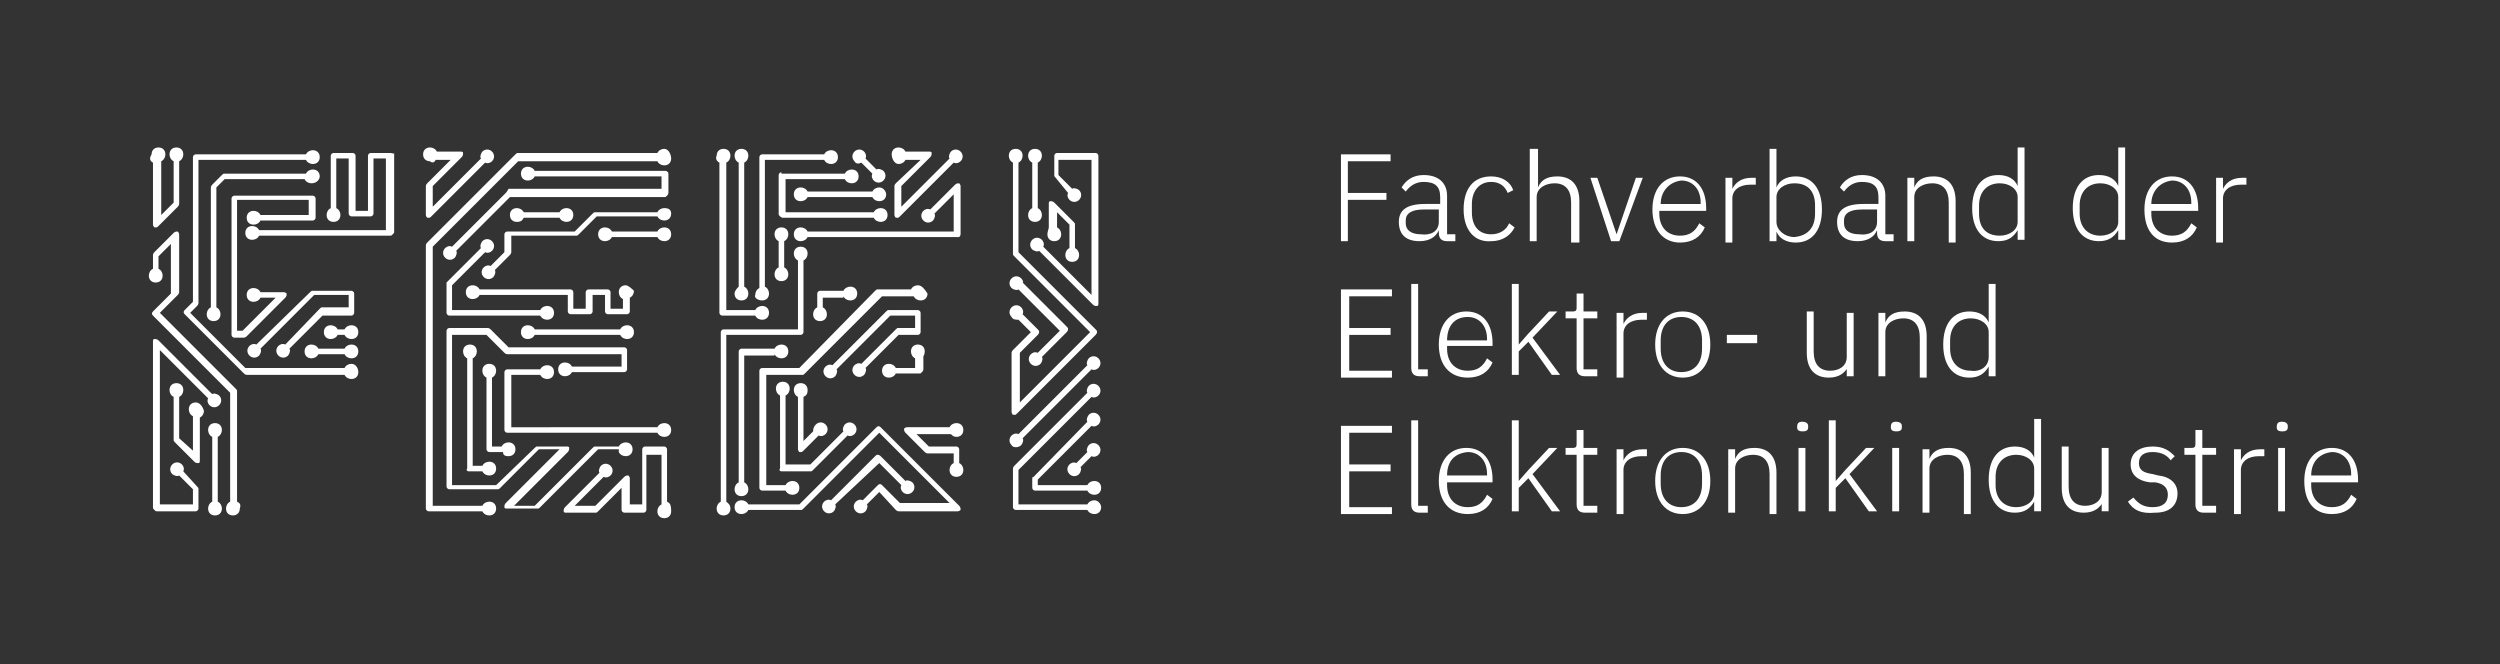 <?xml version="1.0" encoding="utf-8"?>
<!-- Generator: Adobe Illustrator 23.0.3, SVG Export Plug-In . SVG Version: 6.00 Build 0)  -->
<svg version="1.1" id="Ebene_1" xmlns="http://www.w3.org/2000/svg" xmlns:xlink="http://www.w3.org/1999/xlink" x="0px" y="0px"
	 width="181.4px" height="48.2px" viewBox="0 0 181.4 48.2" style="enable-background:new 0 0 181.4 48.2;" xml:space="preserve">
<rect x="0" y="0" width="181.4" height="48.2" fill="#333333" stroke="none"/>
<style type="text/css">
	.st0{fill:#FFFFFF;}
</style>
<g>
	<path class="st0" d="M97.3,17.5v-6.3h3.6v0.5h-3.1V14h2.8v0.5h-2.8v3H97.3z"/>
	<path class="st0" d="M105,17.5c-0.4,0-0.6-0.2-0.6-0.6v-0.2h0c-0.2,0.5-0.7,0.8-1.4,0.8c-1,0-1.5-0.5-1.5-1.4
		c0-0.8,0.5-1.3,1.9-1.3h1.1v-0.5c0-0.8-0.4-1.1-1.2-1.1c-0.6,0-1,0.3-1.3,0.7l-0.3-0.3c0.3-0.5,0.8-0.9,1.6-0.9
		c1.1,0,1.7,0.6,1.7,1.5V17h0.6v0.5H105z M104.4,16.1v-0.9h-1.1c-0.9,0-1.3,0.3-1.3,0.8v0.2c0,0.5,0.4,0.8,1.1,0.8
		C103.8,17.1,104.4,16.8,104.4,16.1z"/>
	<path class="st0" d="M106.2,15.2c0-1.5,0.7-2.4,2-2.4c0.8,0,1.4,0.4,1.6,1l-0.4,0.2c-0.2-0.5-0.6-0.8-1.2-0.8
		c-0.9,0-1.4,0.7-1.4,1.6v0.6c0,1,0.5,1.6,1.4,1.6c0.6,0,1.1-0.3,1.3-0.8l0.4,0.3c-0.3,0.6-0.9,1-1.7,1
		C107,17.6,106.2,16.7,106.2,15.2z"/>
	<path class="st0" d="M111.1,10.8h0.5v2.8h0c0.2-0.5,0.6-0.8,1.4-0.8c1,0,1.6,0.6,1.6,1.8v3H114v-2.9c0-0.9-0.4-1.4-1.2-1.4
		c-0.6,0-1.3,0.3-1.3,1v3.2h-0.5V10.8z"/>
	<path class="st0" d="M115.4,12.9h0.5l1.4,4.1h0l1.4-4.1h0.5l-1.7,4.6h-0.6L115.4,12.9z"/>
	<path class="st0" d="M119.9,15.2c0-1.5,0.8-2.4,2-2.4c1.2,0,1.9,0.9,1.9,2.3v0.2h-3.4v0.2c0,1,0.6,1.6,1.5,1.6
		c0.7,0,1.1-0.3,1.4-0.9l0.4,0.3c-0.3,0.7-0.9,1.1-1.8,1.1C120.7,17.6,119.9,16.7,119.9,15.2z M120.5,14.8L120.5,14.8l2.9,0v-0.1
		c0-1-0.6-1.6-1.4-1.6C121.1,13.2,120.5,13.9,120.5,14.8z"/>
	<path class="st0" d="M125.2,17.5v-4.6h0.5v0.8h0c0.2-0.4,0.6-0.8,1.4-0.8h0.3v0.5H127c-0.8,0-1.3,0.4-1.3,1v3.2H125.2z"/>
	<path class="st0" d="M128.4,10.8h0.5v2.8h0c0.2-0.5,0.7-0.8,1.4-0.8c1.2,0,1.9,0.9,1.9,2.4s-0.7,2.4-1.9,2.4
		c-0.7,0-1.2-0.3-1.4-0.8h0v0.7h-0.5V10.8z M131.7,15.5v-0.6c0-1-0.5-1.6-1.5-1.6c-0.7,0-1.3,0.4-1.3,1v1.8c0,0.6,0.6,1.1,1.3,1.1
		C131.2,17.1,131.7,16.5,131.7,15.5z"/>
	<path class="st0" d="M136.8,17.5c-0.4,0-0.6-0.2-0.6-0.6v-0.2h0c-0.2,0.5-0.7,0.8-1.4,0.8c-1,0-1.5-0.5-1.5-1.4
		c0-0.8,0.5-1.3,1.9-1.3h1.1v-0.5c0-0.8-0.4-1.1-1.2-1.1c-0.6,0-1,0.3-1.3,0.7l-0.3-0.3c0.3-0.5,0.8-0.9,1.6-0.9
		c1.1,0,1.7,0.6,1.7,1.5V17h0.6v0.5H136.8z M136.2,16.1v-0.9h-1.1c-0.9,0-1.3,0.3-1.3,0.8v0.2c0,0.5,0.4,0.8,1.1,0.8
		C135.6,17.1,136.2,16.8,136.2,16.1z"/>
	<path class="st0" d="M138.4,17.5v-4.6h0.5v0.7h0c0.2-0.5,0.6-0.8,1.4-0.8c1,0,1.6,0.6,1.6,1.8v3h-0.5v-2.9c0-0.9-0.4-1.4-1.2-1.4
		c-0.6,0-1.3,0.3-1.3,1v3.2H138.4z"/>
	<path class="st0" d="M146.4,16.7L146.4,16.7c-0.3,0.5-0.7,0.8-1.4,0.8c-1.2,0-1.9-0.9-1.9-2.4s0.7-2.4,1.9-2.4
		c0.7,0,1.2,0.3,1.4,0.8h0v-2.8h0.5v6.7h-0.5V16.7z M146.4,16.1v-1.8c0-0.6-0.6-1-1.3-1c-0.9,0-1.5,0.6-1.5,1.6v0.6
		c0,1,0.5,1.6,1.5,1.6C145.8,17.1,146.4,16.7,146.4,16.1z"/>
	<path class="st0" d="M153.7,16.7L153.7,16.7c-0.3,0.5-0.7,0.8-1.4,0.8c-1.2,0-1.9-0.9-1.9-2.4s0.7-2.4,1.9-2.4
		c0.7,0,1.2,0.3,1.4,0.8h0v-2.8h0.5v6.7h-0.5V16.7z M153.7,16.1v-1.8c0-0.6-0.6-1-1.3-1c-0.9,0-1.5,0.6-1.5,1.6v0.6
		c0,1,0.6,1.6,1.5,1.6C153.1,17.1,153.7,16.7,153.7,16.1z"/>
	<path class="st0" d="M155.6,15.2c0-1.5,0.8-2.4,2-2.4c1.2,0,1.9,0.9,1.9,2.3v0.2h-3.4v0.2c0,1,0.6,1.6,1.5,1.6
		c0.7,0,1.1-0.3,1.4-0.9l0.4,0.3c-0.3,0.7-0.9,1.1-1.8,1.1C156.3,17.6,155.6,16.7,155.6,15.2z M156.1,14.8L156.1,14.8l2.9,0v-0.1
		c0-1-0.6-1.6-1.4-1.6C156.7,13.2,156.1,13.9,156.1,14.8z"/>
	<path class="st0" d="M160.8,17.5v-4.6h0.5v0.8h0c0.2-0.4,0.6-0.8,1.4-0.8h0.3v0.5h-0.4c-0.8,0-1.3,0.4-1.3,1v3.2H160.8z"/>
	<path class="st0" d="M97.3,27.3V21h3.7v0.5h-3.1v2.3h3v0.5h-3v2.6h3.1v0.5H97.3z"/>
	<path class="st0" d="M103,27.3c-0.4,0-0.6-0.2-0.6-0.6v-6.1h0.5v6.2h0.7v0.5H103z"/>
	<path class="st0" d="M104.4,25c0-1.5,0.8-2.4,2-2.4c1.2,0,1.9,0.9,1.9,2.3v0.2H105v0.2c0,1,0.6,1.6,1.5,1.6c0.7,0,1.1-0.3,1.4-0.9
		l0.4,0.3c-0.3,0.7-0.9,1.1-1.8,1.1C105.2,27.4,104.4,26.5,104.4,25z M105,24.7L105,24.7l2.9,0v-0.1c0-1-0.6-1.6-1.4-1.6
		C105.5,23,105,23.7,105,24.7z"/>
	<path class="st0" d="M109.7,20.6h0.5v4.4h0l0.7-0.8l1.5-1.6h0.6l-1.8,1.9l2,2.7h-0.6l-1.7-2.4l-0.7,0.7v1.7h-0.5V20.6z"/>
	<path class="st0" d="M115,27.3c-0.4,0-0.6-0.2-0.6-0.6v-3.6h-0.8v-0.5h0.5c0.3,0,0.3-0.1,0.3-0.4v-0.9h0.5v1.3h1v0.5h-1v3.7h1v0.5
		H115z"/>
	<path class="st0" d="M117.3,27.3v-4.6h0.5v0.8h0c0.2-0.4,0.6-0.8,1.4-0.8h0.3v0.5h-0.4c-0.8,0-1.3,0.4-1.3,1v3.2H117.3z"/>
	<path class="st0" d="M120.1,25c0-1.5,0.8-2.4,2-2.4s2,0.9,2,2.4s-0.8,2.4-2,2.4S120.1,26.5,120.1,25z M123.5,25.3v-0.6
		c0-1.1-0.6-1.7-1.5-1.7s-1.5,0.6-1.5,1.7v0.6c0,1.1,0.6,1.7,1.5,1.7S123.5,26.4,123.5,25.3z"/>
	<path class="st0" d="M125.3,24.9v-0.6h2.2v0.6H125.3z"/>
	<path class="st0" d="M134.1,26.6L134.1,26.6c-0.2,0.4-0.6,0.8-1.4,0.8c-1,0-1.6-0.6-1.6-1.8v-3h0.5v2.9c0,0.9,0.4,1.4,1.2,1.4
		c0.6,0,1.2-0.3,1.2-1v-3.2h0.5v4.6h-0.5V26.6z"/>
	<path class="st0" d="M136.3,27.3v-4.6h0.5v0.7h0c0.2-0.5,0.6-0.8,1.4-0.8c1,0,1.6,0.6,1.6,1.8v3h-0.5v-2.9c0-0.9-0.4-1.4-1.2-1.4
		c-0.6,0-1.3,0.3-1.3,1v3.2H136.3z"/>
	<path class="st0" d="M144.3,26.6L144.3,26.6c-0.3,0.5-0.7,0.8-1.4,0.8c-1.2,0-1.9-0.9-1.9-2.4s0.7-2.4,1.9-2.4
		c0.7,0,1.2,0.3,1.4,0.8h0v-2.8h0.5v6.7h-0.5V26.6z M144.3,25.9v-1.8c0-0.6-0.6-1-1.3-1c-0.9,0-1.5,0.6-1.5,1.6v0.6
		c0,1,0.6,1.6,1.5,1.6C143.7,27,144.3,26.6,144.3,25.9z"/>
	<path class="st0" d="M97.3,37.2v-6.3h3.7v0.5h-3.1v2.3h3v0.5h-3v2.6h3.1v0.5H97.3z"/>
	<path class="st0" d="M103,37.2c-0.4,0-0.6-0.2-0.6-0.6v-6.1h0.5v6.2h0.7v0.5H103z"/>
	<path class="st0" d="M104.4,34.9c0-1.5,0.8-2.4,2-2.4c1.2,0,1.9,0.9,1.9,2.3V35H105v0.2c0,1,0.6,1.6,1.5,1.6c0.7,0,1.1-0.3,1.4-0.9
		l0.4,0.3c-0.3,0.7-0.9,1.1-1.8,1.1C105.2,37.3,104.4,36.4,104.4,34.9z M105,34.5L105,34.5l2.9,0v-0.1c0-1-0.6-1.6-1.4-1.6
		C105.5,32.9,105,33.5,105,34.5z"/>
	<path class="st0" d="M109.7,30.5h0.5v4.4h0l0.7-0.8l1.5-1.6h0.6l-1.8,1.9l2,2.7h-0.6l-1.7-2.4l-0.7,0.7v1.7h-0.5V30.5z"/>
	<path class="st0" d="M115,37.2c-0.4,0-0.6-0.2-0.6-0.6V33h-0.8v-0.5h0.5c0.3,0,0.3-0.1,0.3-0.4v-0.9h0.5v1.3h1V33h-1v3.7h1v0.5H115
		z"/>
	<path class="st0" d="M117.3,37.2v-4.6h0.5v0.8h0c0.2-0.4,0.6-0.8,1.4-0.8h0.3v0.5h-0.4c-0.8,0-1.3,0.4-1.3,1v3.2H117.3z"/>
	<path class="st0" d="M120.1,34.9c0-1.5,0.8-2.4,2-2.4s2,0.9,2,2.4s-0.8,2.4-2,2.4S120.1,36.4,120.1,34.9z M123.5,35.1v-0.6
		c0-1.1-0.6-1.7-1.5-1.7s-1.5,0.6-1.5,1.7v0.6c0,1.1,0.6,1.7,1.5,1.7S123.5,36.2,123.5,35.1z"/>
	<path class="st0" d="M125.4,37.2v-4.6h0.5v0.7h0c0.2-0.5,0.6-0.8,1.4-0.8c1,0,1.6,0.6,1.6,1.8v3h-0.5v-2.9c0-0.9-0.4-1.4-1.2-1.4
		c-0.6,0-1.3,0.3-1.3,1v3.2H125.4z"/>
	<path class="st0" d="M130.4,31L130.4,31c0-0.3,0.1-0.4,0.4-0.4c0.2,0,0.4,0.1,0.4,0.3V31c0,0.2-0.1,0.3-0.4,0.3
		C130.5,31.3,130.4,31.2,130.4,31z M130.5,32.5h0.5v4.6h-0.5V32.5z"/>
	<path class="st0" d="M132.7,30.5h0.5v4.4h0l0.7-0.8l1.5-1.6h0.6l-1.8,1.9l2,2.7h-0.6l-1.7-2.4l-0.7,0.7v1.7h-0.5V30.5z"/>
	<path class="st0" d="M137.2,31L137.2,31c0-0.3,0.1-0.4,0.4-0.4c0.2,0,0.4,0.1,0.4,0.3V31c0,0.2-0.1,0.3-0.4,0.3
		C137.3,31.3,137.2,31.2,137.2,31z M137.3,32.5h0.5v4.6h-0.5V32.5z"/>
	<path class="st0" d="M139.5,37.2v-4.6h0.5v0.7h0c0.2-0.5,0.6-0.8,1.4-0.8c1,0,1.6,0.6,1.6,1.8v3h-0.5v-2.9c0-0.9-0.4-1.4-1.2-1.4
		c-0.6,0-1.3,0.3-1.3,1v3.2H139.5z"/>
	<path class="st0" d="M147.6,36.4L147.6,36.4c-0.3,0.5-0.7,0.8-1.4,0.8c-1.2,0-1.9-0.9-1.9-2.4s0.7-2.4,1.9-2.4
		c0.7,0,1.2,0.3,1.4,0.8h0v-2.8h0.5v6.7h-0.5V36.4z M147.6,35.8v-1.8c0-0.6-0.6-1-1.3-1c-0.9,0-1.5,0.6-1.5,1.6v0.6
		c0,1,0.6,1.6,1.5,1.6C147,36.8,147.6,36.4,147.6,35.8z"/>
	<path class="st0" d="M152.6,36.4L152.6,36.4c-0.2,0.4-0.6,0.8-1.4,0.8c-1,0-1.6-0.6-1.6-1.8v-3h0.5v2.9c0,0.9,0.4,1.4,1.2,1.4
		c0.6,0,1.2-0.3,1.2-1v-3.2h0.5v4.6h-0.5V36.4z"/>
	<path class="st0" d="M154.4,36.4l0.4-0.3c0.4,0.5,0.8,0.7,1.4,0.7c0.7,0,1.1-0.3,1.1-0.9c0-0.5-0.3-0.8-0.9-0.9L156,35
		c-0.8-0.1-1.4-0.5-1.4-1.3c0-0.9,0.7-1.3,1.6-1.3c0.8,0,1.2,0.3,1.6,0.7l-0.3,0.3c-0.2-0.3-0.6-0.6-1.3-0.6c-0.7,0-1,0.3-1,0.8
		c0,0.5,0.3,0.7,1,0.8l0.4,0.1c0.9,0.1,1.4,0.6,1.4,1.3c0,0.9-0.6,1.4-1.6,1.4C155.3,37.3,154.8,37,154.4,36.4z"/>
	<path class="st0" d="M159.9,37.2c-0.4,0-0.6-0.2-0.6-0.6V33h-0.8v-0.5h0.5c0.3,0,0.3-0.1,0.3-0.4v-0.9h0.5v1.3h1V33h-1v3.7h1v0.5
		H159.9z"/>
	<path class="st0" d="M162.1,37.2v-4.6h0.5v0.8h0c0.2-0.4,0.6-0.8,1.4-0.8h0.3v0.5h-0.4c-0.8,0-1.3,0.4-1.3,1v3.2H162.1z"/>
	<path class="st0" d="M165.2,31L165.2,31c0-0.3,0.1-0.4,0.4-0.4c0.2,0,0.4,0.1,0.4,0.3V31c0,0.2-0.1,0.3-0.4,0.3
		C165.3,31.3,165.2,31.2,165.2,31z M165.3,32.5h0.5v4.6h-0.5V32.5z"/>
	<path class="st0" d="M167.2,34.9c0-1.5,0.8-2.4,2-2.4c1.2,0,1.9,0.9,1.9,2.3V35h-3.4v0.2c0,1,0.6,1.6,1.5,1.6
		c0.7,0,1.1-0.3,1.4-0.9l0.4,0.3c-0.3,0.7-0.9,1.1-1.8,1.1C167.9,37.3,167.2,36.4,167.2,34.9z M167.7,34.5L167.7,34.5l2.9,0v-0.1
		c0-1-0.6-1.6-1.4-1.6C168.3,32.9,167.7,33.5,167.7,34.5z"/>
</g>
<path class="st0" d="M22.4,15.4v-0.9h-5.2v9.5h0.4l2.4-2.4h-1.1c-0.1,0.2-0.3,0.3-0.5,0.3c-0.3,0-0.5-0.2-0.5-0.5
	c0-0.3,0.2-0.5,0.5-0.5c0.2,0,0.4,0.1,0.5,0.3h1.7c0.1,0,0.2,0.1,0.2,0.1c0,0.1,0,0.2-0.1,0.3l-2.8,2.8c0,0-0.1,0.1-0.2,0.1H17
	c-0.1,0-0.2-0.1-0.2-0.2v-9.9c0-0.1,0.1-0.2,0.2-0.2h5.7c0.1,0,0.2,0.1,0.2,0.2v1.4c0,0.1-0.1,0.2-0.2,0.2h-3.8
	c-0.1,0.2-0.3,0.3-0.5,0.3c-0.3,0-0.5-0.2-0.5-0.5s0.2-0.5,0.5-0.5c0.2,0,0.4,0.1,0.5,0.3H22.4z M23.2,12.8c0-0.3-0.2-0.5-0.5-0.5
	c-0.2,0-0.4,0.1-0.5,0.3h-5.9c-0.1,0-0.1,0-0.2,0.1l-0.7,0.7c0,0-0.1,0.1-0.1,0.2v8.7c-0.2,0.1-0.3,0.3-0.3,0.5
	c0,0.3,0.2,0.5,0.5,0.5c0.3,0,0.5-0.2,0.5-0.5c0-0.2-0.1-0.4-0.3-0.5v-8.7l0.6-0.6h5.8c0.1,0.2,0.3,0.3,0.5,0.3
	C23,13.3,23.2,13,23.2,12.8z M25.5,26.4c-0.2,0-0.4,0.1-0.5,0.3h-7.2l-4-4l0.5-0.5c0,0,0.1-0.1,0.1-0.2V11.6h7.8
	c0.1,0.2,0.3,0.3,0.5,0.3c0.3,0,0.5-0.2,0.5-0.5s-0.2-0.5-0.5-0.5c-0.2,0-0.4,0.1-0.5,0.3h-8c-0.1,0-0.2,0.1-0.2,0.2v10.5l-0.6,0.6
	c-0.1,0.1-0.1,0.2,0,0.3l4.3,4.3c0,0,0.1,0.1,0.2,0.1H25c0.1,0.2,0.3,0.3,0.5,0.3c0.3,0,0.5-0.2,0.5-0.5S25.8,26.4,25.5,26.4z
	 M28.3,11.1h-1.4c-0.1,0-0.2,0.1-0.2,0.2v4h-0.9v-4c0-0.1-0.1-0.2-0.2-0.2h-1.4c-0.1,0-0.2,0.1-0.2,0.2v3.8
	c-0.2,0.1-0.3,0.3-0.3,0.5c0,0.3,0.2,0.5,0.5,0.5s0.5-0.2,0.5-0.5c0-0.2-0.1-0.4-0.3-0.5v-3.6h0.9v4c0,0.1,0.1,0.2,0.2,0.2h1.4
	c0.1,0,0.2-0.1,0.2-0.2v-4h0.9l0,5.2h-9.2c-0.1-0.2-0.3-0.3-0.5-0.3c-0.3,0-0.5,0.2-0.5,0.5c0,0.3,0.2,0.5,0.5,0.5
	c0.2,0,0.4-0.1,0.5-0.3h9.5c0.1,0,0.1,0,0.2-0.1s0.1-0.1,0.1-0.2l0-5.7C28.6,11.2,28.5,11.1,28.3,11.1z M25.5,25
	c-0.2,0-0.4,0.1-0.5,0.3h-1.9c-0.1-0.2-0.3-0.3-0.5-0.3c-0.3,0-0.5,0.2-0.5,0.5c0,0.3,0.2,0.5,0.5,0.5c0.2,0,0.4-0.1,0.5-0.3H25
	c0.1,0.2,0.3,0.3,0.5,0.3c0.3,0,0.5-0.2,0.5-0.5C26,25.2,25.8,25,25.5,25z M11.1,11.8v4.5c0,0.1,0.1,0.2,0.1,0.2c0,0,0.1,0,0.1,0
	c0.1,0,0.1,0,0.2-0.1l1.4-1.4c0,0,0.1-0.1,0.1-0.2v-3.1c0.2-0.1,0.3-0.3,0.3-0.5c0-0.3-0.2-0.5-0.5-0.5c-0.3,0-0.5,0.2-0.5,0.5
	c0,0.2,0.1,0.4,0.3,0.5v3l-0.9,0.9v-3.9c0.2-0.1,0.3-0.3,0.3-0.5c0-0.3-0.2-0.5-0.5-0.5c-0.3,0-0.5,0.2-0.5,0.5
	C10.8,11.5,10.9,11.7,11.1,11.8z M25.5,23.6c-0.2,0-0.4,0.1-0.5,0.3h-0.5c-0.1-0.2-0.3-0.3-0.5-0.3c-0.3,0-0.5,0.2-0.5,0.5
	s0.2,0.5,0.5,0.5c0.2,0,0.4-0.1,0.5-0.3H25c0.1,0.2,0.3,0.3,0.5,0.3c0.3,0,0.5-0.2,0.5-0.5S25.8,23.6,25.5,23.6z M56.7,34.2h2.1
	c0.1,0,0.1,0,0.2-0.1l2.5-2.5c0.2,0.1,0.4,0,0.5-0.1c0.2-0.2,0.2-0.5,0-0.7c-0.2-0.2-0.5-0.2-0.7,0c-0.1,0.1-0.2,0.4-0.1,0.5
	l-2.4,2.4h-1.8v-5c0.2-0.1,0.3-0.3,0.3-0.5c0-0.3-0.2-0.5-0.5-0.5s-0.5,0.2-0.5,0.5c0,0.2,0.1,0.4,0.3,0.5V34
	C56.5,34.1,56.6,34.2,56.7,34.2z M66.6,20.7c-0.2,0-0.4,0.1-0.5,0.3h-2.4c-0.1,0-0.1,0-0.2,0.1L58,26.7h-2.7c-0.1,0-0.2,0.1-0.2,0.2
	v8.5c0,0.1,0.1,0.2,0.2,0.2h1.7c0.1,0.2,0.3,0.3,0.5,0.3c0.3,0,0.5-0.2,0.5-0.5s-0.2-0.5-0.5-0.5c-0.2,0-0.4,0.1-0.5,0.3h-1.4v-8
	h2.6c0.1,0,0.1,0,0.2-0.1l5.6-5.6h2.3c0.1,0.2,0.3,0.3,0.5,0.3c0.3,0,0.5-0.2,0.5-0.5C67.1,21,66.9,20.7,66.6,20.7z M69.4,31.7
	c0.3,0,0.5-0.2,0.5-0.5s-0.2-0.5-0.5-0.5c-0.2,0-0.4,0.1-0.5,0.3h-3.1c-0.1,0-0.2,0.1-0.2,0.1c0,0.1,0,0.2,0.1,0.3l1.4,1.4
	c0,0,0.1,0.1,0.2,0.1h1.9l0,0.7c-0.2,0.1-0.3,0.3-0.3,0.5c0,0.3,0.2,0.5,0.5,0.5c0.3,0,0.5-0.2,0.5-0.5c0-0.2-0.1-0.4-0.3-0.5l0-1
	c0-0.1-0.1-0.2-0.2-0.2h-2l-0.9-0.9H69C69.1,31.6,69.2,31.7,69.4,31.7z M52.7,36.4V24.3h5.4c0.1,0,0.2-0.1,0.2-0.2v-5.2
	c0.2-0.1,0.3-0.3,0.3-0.5c0-0.3-0.2-0.5-0.5-0.5s-0.5,0.2-0.5,0.5c0,0.2,0.1,0.4,0.3,0.5v5h-5.4c-0.1,0-0.2,0.1-0.2,0.2v12.3
	c-0.2,0.1-0.3,0.3-0.3,0.5c0,0.3,0.2,0.5,0.5,0.5s0.5-0.2,0.5-0.5C53,36.6,52.8,36.5,52.7,36.4z M52.2,11.8v10.9
	c0,0.1,0.1,0.2,0.2,0.2h2.4c0.1,0.2,0.3,0.3,0.5,0.3c0.3,0,0.5-0.2,0.5-0.5c0-0.3-0.2-0.5-0.5-0.5c-0.2,0-0.4,0.1-0.5,0.3h-2.1V11.8
	c0.2-0.1,0.3-0.3,0.3-0.5c0-0.3-0.2-0.5-0.5-0.5s-0.5,0.2-0.5,0.5C51.9,11.5,52,11.7,52.2,11.8z M53.3,21.3c0,0.3,0.2,0.5,0.5,0.5
	c0.3,0,0.5-0.2,0.5-0.5c0-0.2-0.1-0.4-0.3-0.5v-9c0.2-0.1,0.3-0.3,0.3-0.5c0-0.3-0.2-0.5-0.5-0.5c-0.3,0-0.5,0.2-0.5,0.5
	c0,0.2,0.1,0.4,0.3,0.5v9C53.5,20.9,53.3,21.1,53.3,21.3z M57.2,17c0-0.3-0.2-0.5-0.5-0.5s-0.5,0.2-0.5,0.5c0,0.2,0.1,0.4,0.3,0.5
	v1.9c-0.2,0.1-0.3,0.3-0.3,0.5c0,0.3,0.2,0.5,0.5,0.5s0.5-0.2,0.5-0.5c0-0.2-0.1-0.4-0.3-0.5v-1.9C57.1,17.4,57.2,17.2,57.2,17z
	 M56.2,25.7c0.1,0.2,0.3,0.3,0.5,0.3c0.3,0,0.5-0.2,0.5-0.5c0-0.3-0.2-0.5-0.5-0.5c-0.2,0-0.4,0.1-0.5,0.3h-2.4
	c-0.1,0-0.2,0.1-0.2,0.2V35c-0.2,0.1-0.3,0.3-0.3,0.5c0,0.3,0.2,0.5,0.5,0.5c0.3,0,0.5-0.2,0.5-0.5c0-0.2-0.1-0.4-0.3-0.5v-9.2H56.2
	z M58.6,28.3c0-0.3-0.2-0.5-0.5-0.5c-0.3,0-0.5,0.2-0.5,0.5c0,0.2,0.1,0.4,0.3,0.5v3.8c0,0.1,0.1,0.2,0.1,0.2c0,0,0.1,0,0.1,0
	c0.1,0,0.1,0,0.2-0.1l1.1-1.1c0.2,0.1,0.4,0,0.5-0.1c0.2-0.2,0.2-0.5,0-0.7c-0.2-0.2-0.5-0.2-0.7,0C59,31,59,31.2,59,31.3L58.3,32
	v-3.2C58.5,28.7,58.6,28.6,58.6,28.3z M67.1,25.5c0-0.3-0.2-0.5-0.5-0.5c-0.3,0-0.5,0.2-0.5,0.5c0,0.2,0.1,0.4,0.3,0.5l0,0.7H65
	c-0.1-0.2-0.3-0.3-0.5-0.3c-0.3,0-0.5,0.2-0.5,0.5s0.2,0.5,0.5,0.5c0.2,0,0.4-0.1,0.5-0.3h1.7c0.1,0,0.1,0,0.2-0.1
	c0,0,0.1-0.1,0.1-0.2l0-1C67,25.9,67.1,25.7,67.1,25.5z M61.2,21.5c0.1,0.2,0.3,0.3,0.5,0.3c0.3,0,0.5-0.2,0.5-0.5
	c0-0.3-0.2-0.5-0.5-0.5c-0.2,0-0.4,0.1-0.5,0.3h-1.7c-0.1,0-0.2,0.1-0.2,0.2l0,1c-0.2,0.1-0.3,0.3-0.3,0.5c0,0.3,0.2,0.5,0.5,0.5
	c0.3,0,0.5-0.2,0.5-0.5c0-0.2-0.1-0.4-0.3-0.5l0-0.7H61.2z M66.6,24.3c0.1,0,0.2-0.1,0.2-0.2v-1.4c0-0.1-0.1-0.2-0.2-0.2h-2.1
	c-0.1,0-0.1,0-0.2,0.1l-3.9,3.9c-0.2-0.1-0.4,0-0.5,0.1c-0.2,0.2-0.2,0.5,0,0.7c0.2,0.2,0.5,0.2,0.7,0c0.1-0.1,0.2-0.4,0.1-0.5
	l3.9-3.9h1.8v0.9h-1.2c-0.1,0-0.1,0-0.2,0.1l-2.5,2.5c-0.2-0.1-0.4,0-0.5,0.1c-0.2,0.2-0.2,0.5,0,0.7c0.2,0.2,0.5,0.2,0.7,0
	c0.1-0.1,0.2-0.4,0.1-0.5l2.4-2.4H66.6z M69.6,17.2c0,0,0.1-0.1,0.1-0.2l0-3.5c0-0.1-0.1-0.2-0.1-0.2c-0.1,0-0.2,0-0.3,0.1l-1.8,1.8
	c-0.2-0.1-0.4,0-0.5,0.1c-0.2,0.2-0.2,0.5,0,0.7c0.2,0.2,0.5,0.2,0.7,0c0.1-0.1,0.2-0.4,0.1-0.5l1.4-1.4l0,2.7H58.6
	c-0.1-0.2-0.3-0.3-0.5-0.3c-0.3,0-0.5,0.2-0.5,0.5c0,0.3,0.2,0.5,0.5,0.5c0.2,0,0.4-0.1,0.5-0.3h10.9C69.5,17.2,69.6,17.2,69.6,17.2
	z M55.3,21.8c0.3,0,0.5-0.2,0.5-0.5c0-0.2-0.1-0.4-0.3-0.5l0-9.2h4.3c0.1,0.2,0.3,0.3,0.5,0.3c0.3,0,0.5-0.2,0.5-0.5
	s-0.2-0.5-0.5-0.5c-0.2,0-0.4,0.1-0.5,0.3h-4.5c-0.1,0-0.2,0.1-0.2,0.2l0,9.5c-0.2,0.1-0.3,0.3-0.3,0.5C54.7,21.6,55,21.8,55.3,21.8
	z M56.7,12.5c-0.1,0-0.2,0.1-0.2,0.2l0,2.8c0,0.1,0,0.1,0.1,0.2c0,0,0.1,0.1,0.2,0.1h6.6c0.1,0.2,0.3,0.3,0.5,0.3
	c0.3,0,0.5-0.2,0.5-0.5s-0.2-0.5-0.5-0.5c-0.2,0-0.4,0.1-0.5,0.3h-6.4l0-2.4h4.3c0.1,0.2,0.3,0.3,0.5,0.3c0.3,0,0.5-0.2,0.5-0.5
	c0-0.3-0.2-0.5-0.5-0.5c-0.2,0-0.4,0.1-0.5,0.3H56.7z M63.8,13.6c-0.2,0-0.4,0.1-0.5,0.3h-4.7c-0.1-0.2-0.3-0.3-0.5-0.3
	c-0.3,0-0.5,0.2-0.5,0.5c0,0.3,0.2,0.5,0.5,0.5c0.2,0,0.4-0.1,0.5-0.3h4.7c0.1,0.2,0.3,0.3,0.5,0.3c0.3,0,0.5-0.2,0.5-0.5
	C64.3,13.9,64.1,13.6,63.8,13.6z M48.2,10.8c-0.2,0-0.4,0.1-0.5,0.3H37.6c-0.1,0-0.1,0-0.2,0.1L31,17.6c0,0-0.1,0.1-0.1,0.2l0,19.1
	c0,0.1,0.1,0.2,0.2,0.2H35c0.1,0.2,0.3,0.3,0.5,0.3c0.3,0,0.5-0.2,0.5-0.5c0-0.3-0.2-0.5-0.5-0.5c-0.2,0-0.4,0.1-0.5,0.3h-3.6
	l0-18.8l6.2-6.2h10.1c0.1,0.2,0.3,0.3,0.5,0.3c0.3,0,0.5-0.2,0.5-0.5S48.5,10.8,48.2,10.8z M36.7,14l-3.9,3.9
	c-0.2-0.1-0.4,0-0.5,0.1c-0.2,0.2-0.2,0.5,0,0.7c0.2,0.2,0.5,0.2,0.7,0c0.1-0.1,0.2-0.4,0.1-0.5l3.9-3.9h11.2c0.1,0,0.1,0,0.2-0.1
	c0,0,0.1-0.1,0.1-0.2l0-1.4c0-0.1-0.1-0.2-0.2-0.2h-9.5c-0.1-0.2-0.3-0.3-0.5-0.3c-0.3,0-0.5,0.2-0.5,0.5c0,0.3,0.2,0.5,0.5,0.5
	c0.2,0,0.4-0.1,0.5-0.3H48l0,0.9H36.9C36.8,13.9,36.7,14,36.7,14z M34,34.2H35c0.1,0.2,0.3,0.3,0.5,0.3c0.3,0,0.5-0.2,0.5-0.5
	c0-0.3-0.2-0.5-0.5-0.5c-0.2,0-0.4,0.1-0.5,0.3h-0.7V26c0.2-0.1,0.3-0.3,0.3-0.5c0-0.3-0.2-0.5-0.5-0.5c-0.3,0-0.5,0.2-0.5,0.5
	c0,0.2,0.1,0.4,0.3,0.5v8C33.8,34.1,33.9,34.2,34,34.2z M36.9,33.1c0.3,0,0.5-0.2,0.5-0.5c0-0.3-0.2-0.5-0.5-0.5
	c-0.2,0-0.4,0.1-0.5,0.3h-0.7v-5c0.2-0.1,0.3-0.3,0.3-0.5c0-0.3-0.2-0.5-0.5-0.5c-0.3,0-0.5,0.2-0.5,0.5c0,0.2,0.1,0.4,0.3,0.5v5.2
	c0,0.1,0.1,0.2,0.2,0.2h1C36.5,33,36.6,33.1,36.9,33.1z M44.9,32.8c0.1,0.2,0.3,0.3,0.5,0.3c0.3,0,0.5-0.2,0.5-0.5
	c0-0.3-0.2-0.5-0.5-0.5c-0.2,0-0.4,0.1-0.5,0.3h-1.7c-0.1,0-0.1,0-0.2,0.1l-4.2,4.2h-1.5l3.9-3.9c0.1-0.1,0.1-0.2,0.1-0.3
	c0-0.1-0.1-0.1-0.2-0.1l-2.1,0c-0.1,0-0.1,0-0.2,0.1L36,35.2h-3.2V24.3h2.5l1.3,1.3c0,0,0.1,0.1,0.2,0.1h8.3v0.9h-3.6
	c-0.1-0.2-0.3-0.3-0.5-0.3c-0.3,0-0.5,0.2-0.5,0.5s0.2,0.5,0.5,0.5c0.2,0,0.4-0.1,0.5-0.3h3.8c0.1,0,0.2-0.1,0.2-0.2v-1.4
	c0-0.1-0.1-0.2-0.2-0.2h-8.4l-1.3-1.3c0,0-0.1-0.1-0.2-0.1h-2.8c-0.1,0-0.2,0.1-0.2,0.2v11.3c0,0.1,0.1,0.2,0.2,0.2h3.5
	c0.1,0,0.1,0,0.2-0.1l2.8-2.8l1.5,0l-3.9,3.9c-0.1,0.1-0.1,0.2-0.1,0.3c0,0.1,0.1,0.1,0.2,0.1H39c0.1,0,0.1,0,0.2-0.1l4.2-4.2H44.9z
	 M48.2,30.7c-0.2,0-0.4,0.1-0.5,0.3H37.1v-3.8h2.1c0.1,0.2,0.3,0.3,0.5,0.3c0.3,0,0.5-0.2,0.5-0.5s-0.2-0.5-0.5-0.5
	c-0.2,0-0.4,0.1-0.5,0.3h-2.4c-0.1,0-0.2,0.1-0.2,0.2v4.2c0,0.1,0.1,0.2,0.2,0.2h10.9c0.1,0.2,0.3,0.3,0.5,0.3
	c0.3,0,0.5-0.2,0.5-0.5S48.5,30.7,48.2,30.7z M48.2,15.1c-0.2,0-0.4,0.1-0.5,0.3h-4.5c-0.1,0-0.1,0-0.2,0.1l-1.3,1.3h-4.9
	c-0.1,0-0.2,0.1-0.2,0.2v1.3l-1,1c-0.2-0.1-0.4,0-0.5,0.1c-0.2,0.2-0.2,0.5,0,0.7c0.2,0.2,0.5,0.2,0.7,0c0.1-0.1,0.2-0.4,0.1-0.5
	l1.1-1.1c0,0,0.1-0.1,0.1-0.2v-1.2h4.7c0.1,0,0.1,0,0.2-0.1l1.3-1.3h4.4c0.1,0.2,0.3,0.3,0.5,0.3c0.3,0,0.5-0.2,0.5-0.5
	S48.5,15.1,48.2,15.1z M32.4,20.6v2.1c0,0.1,0.1,0.2,0.2,0.2h6.6c0.1,0.2,0.3,0.3,0.5,0.3c0.3,0,0.5-0.2,0.5-0.5
	c0-0.3-0.2-0.5-0.5-0.5c-0.2,0-0.4,0.1-0.5,0.3h-6.4v-1.8l2.4-2.4c0.2,0.1,0.4,0,0.5-0.1c0.2-0.2,0.2-0.5,0-0.7s-0.5-0.2-0.7,0
	c-0.1,0.1-0.2,0.4-0.1,0.5l-2.5,2.5C32.4,20.4,32.4,20.5,32.4,20.6z M48.2,17.5c0.3,0,0.5-0.2,0.5-0.5c0-0.3-0.2-0.5-0.5-0.5
	c-0.2,0-0.4,0.1-0.5,0.3h-3.3c-0.1-0.2-0.3-0.3-0.5-0.3c-0.3,0-0.5,0.2-0.5,0.5c0,0.3,0.2,0.5,0.5,0.5c0.2,0,0.4-0.1,0.5-0.3h3.3
	C47.8,17.4,48,17.5,48.2,17.5z M38,15.8h2.6c0.1,0.2,0.3,0.3,0.5,0.3c0.3,0,0.5-0.2,0.5-0.5s-0.2-0.5-0.5-0.5
	c-0.2,0-0.4,0.1-0.5,0.3H38c-0.1-0.2-0.3-0.3-0.5-0.3c-0.3,0-0.5,0.2-0.5,0.5s0.2,0.5,0.5,0.5C37.8,16.1,37.9,16,38,15.8z
	 M38.3,24.6c0.2,0,0.4-0.1,0.5-0.3h6.2c0.1,0.2,0.3,0.3,0.5,0.3c0.3,0,0.5-0.2,0.5-0.5s-0.2-0.5-0.5-0.5c-0.2,0-0.4,0.1-0.5,0.3
	h-6.2c-0.1-0.2-0.3-0.3-0.5-0.3c-0.3,0-0.5,0.2-0.5,0.5S38,24.6,38.3,24.6z M79.4,36.3c-0.2,0-0.4,0.1-0.5,0.3h-5v-2.5l5.3-5.3
	c0.2,0.1,0.4,0,0.5-0.1c0.2-0.2,0.2-0.5,0-0.7c-0.2-0.2-0.5-0.2-0.7,0c-0.1,0.1-0.2,0.4-0.1,0.5l-5.3,5.3c0,0-0.1,0.1-0.1,0.2v2.8
	c0,0.1,0.1,0.2,0.2,0.2h5.2c0.1,0.2,0.3,0.3,0.5,0.3c0.3,0,0.5-0.2,0.5-0.5C79.9,36.6,79.7,36.3,79.4,36.3z M73.9,23.2l0.9,0.9
	l-1.3,1.3c0,0-0.1,0.1-0.1,0.2v4.3c0,0.1,0.1,0.2,0.1,0.2c0,0,0.1,0,0.1,0c0.1,0,0.1,0,0.2-0.1l5.7-5.7c0,0,0.1-0.1,0.1-0.2
	s0-0.1-0.1-0.2l-5.6-5.6v-6.5c0.2-0.1,0.3-0.3,0.3-0.5c0-0.3-0.2-0.5-0.5-0.5c-0.3,0-0.5,0.2-0.5,0.5c0,0.2,0.1,0.4,0.3,0.5v6.6
	c0,0.1,0,0.1,0.1,0.2l5.5,5.5l-5.1,5.1v-3.6l1.3-1.3c0,0,0.1-0.1,0.1-0.2s0-0.1-0.1-0.2l-1.1-1.1c0.1-0.2,0-0.4-0.1-0.5
	c-0.2-0.2-0.5-0.2-0.7,0c-0.2,0.2-0.2,0.5,0,0.7C73.5,23.2,73.7,23.2,73.9,23.2z M77.5,14c-0.1,0.2,0,0.4,0.1,0.5
	c0.2,0.2,0.5,0.2,0.7,0s0.2-0.5,0-0.7c-0.1-0.1-0.4-0.2-0.5-0.1l-1-1v-1.1h2.4v9.8l-3.5-3.5c0.1-0.2,0-0.4-0.1-0.5
	c-0.2-0.2-0.5-0.2-0.7,0c-0.2,0.2-0.2,0.5,0,0.7c0.1,0.1,0.4,0.2,0.5,0.1l3.9,3.9c0,0,0.1,0.1,0.2,0.1c0,0,0.1,0,0.1,0
	c0.1,0,0.1-0.1,0.1-0.2V11.3c0-0.1-0.1-0.2-0.2-0.2h-2.8c-0.1,0-0.2,0.1-0.2,0.2v1.4c0,0.1,0,0.1,0.1,0.2L77.5,14z M79.7,33
	c0.2-0.2,0.2-0.5,0-0.7c-0.2-0.2-0.5-0.2-0.7,0c-0.1,0.1-0.2,0.4-0.1,0.5l-0.8,0.8c-0.2-0.1-0.4,0-0.5,0.1c-0.2,0.2-0.2,0.5,0,0.7
	c0.2,0.2,0.5,0.2,0.7,0c0.1-0.1,0.2-0.4,0.1-0.5l0.8-0.8C79.4,33.2,79.6,33.1,79.7,33z M62.5,11.8l0.8,0.8c-0.1,0.2,0,0.4,0.1,0.5
	c0.2,0.2,0.5,0.2,0.7,0c0.2-0.2,0.2-0.5,0-0.7c-0.1-0.1-0.4-0.2-0.5-0.1l-0.8-0.8c0.1-0.2,0-0.4-0.1-0.5c-0.2-0.2-0.5-0.2-0.7,0
	c-0.2,0.2-0.2,0.5,0,0.7C62.1,11.9,62.3,11.9,62.5,11.8z M45.4,20.7c-0.3,0-0.5,0.2-0.5,0.5c0,0.2,0.1,0.4,0.3,0.5v0.7h-0.9v-1.2
	c0-0.1-0.1-0.2-0.2-0.2h-1.4c-0.1,0-0.2,0.1-0.2,0.2v1.2h-0.9v-1.2c0-0.1-0.1-0.2-0.2-0.2h-6.6c-0.1-0.2-0.3-0.3-0.5-0.3
	c-0.3,0-0.5,0.2-0.5,0.5c0,0.3,0.2,0.5,0.5,0.5c0.2,0,0.4-0.1,0.5-0.3h6.4v1.2c0,0.1,0.1,0.2,0.2,0.2h1.4c0.1,0,0.2-0.1,0.2-0.2
	v-1.2h0.9v1.2c0,0.1,0.1,0.2,0.2,0.2h1.4c0.1,0,0.2-0.1,0.2-0.2v-1c0.2-0.1,0.3-0.3,0.3-0.5C45.9,21,45.6,20.7,45.4,20.7z
	 M74.6,15.6c0,0.3,0.2,0.5,0.5,0.5c0.3,0,0.5-0.2,0.5-0.5c0-0.2-0.1-0.4-0.3-0.5v-3.3c0.2-0.1,0.3-0.3,0.3-0.5
	c0-0.3-0.2-0.5-0.5-0.5c-0.3,0-0.5,0.2-0.5,0.5c0,0.2,0.1,0.4,0.3,0.5v3.3C74.7,15.2,74.6,15.4,74.6,15.6z M76.5,17.5
	c0.3,0,0.5-0.2,0.5-0.5c0-0.2-0.1-0.4-0.3-0.5v-1.1l0.9,0.9V18c-0.2,0.1-0.3,0.3-0.3,0.5c0,0.3,0.2,0.5,0.5,0.5
	c0.3,0,0.5-0.2,0.5-0.5c0-0.2-0.1-0.4-0.3-0.5v-1.7c0-0.1,0-0.1-0.1-0.2l-1.4-1.4c-0.1-0.1-0.2-0.1-0.3-0.1c-0.1,0-0.1,0.1-0.1,0.2
	v1.7C76.1,16.6,76,16.8,76,17C76,17.3,76.2,17.5,76.5,17.5z M17.2,36.4v-8c0-0.1,0-0.1-0.1-0.2l-5.5-5.5l1.3-1.3
	c0,0,0.1-0.1,0.1-0.2V17c0-0.1-0.1-0.2-0.1-0.2c-0.1,0-0.2,0-0.3,0.1l-1.4,1.4c0,0-0.1,0.1-0.1,0.2v1c-0.2,0.1-0.3,0.3-0.3,0.5
	c0,0.3,0.2,0.5,0.5,0.5c0.3,0,0.5-0.2,0.5-0.5c0-0.2-0.1-0.4-0.3-0.5v-0.9l0.9-0.9v3.6l-1.3,1.3c-0.1,0.1-0.1,0.2,0,0.3l5.6,5.6v7.9
	c-0.2,0.1-0.3,0.3-0.3,0.5c0,0.3,0.2,0.5,0.5,0.5c0.3,0,0.5-0.2,0.5-0.5C17.5,36.6,17.4,36.5,17.2,36.4z M13.3,34.2
	c0.1-0.2,0-0.4-0.1-0.5c-0.2-0.2-0.5-0.2-0.7,0c-0.2,0.2-0.2,0.5,0,0.7c0.1,0.1,0.4,0.2,0.5,0.1l1,1v1.1h-2.4l0-11.2l3.5,3.5
	c-0.1,0.2,0,0.4,0.1,0.5c0.2,0.2,0.5,0.2,0.7,0c0.2-0.2,0.2-0.5,0-0.7c-0.1-0.1-0.4-0.2-0.5-0.1l-3.9-3.9c-0.1-0.1-0.2-0.1-0.3-0.1
	c-0.1,0-0.1,0.1-0.1,0.2l0,12c0,0.1,0,0.1,0.1,0.2s0.1,0.1,0.2,0.1h2.8c0.1,0,0.2-0.1,0.2-0.2v-1.4c0-0.1,0-0.1-0.1-0.2L13.3,34.2z
	 M16.1,31.2c0-0.3-0.2-0.5-0.5-0.5c-0.3,0-0.5,0.2-0.5,0.5c0,0.2,0.1,0.4,0.3,0.5v4.7c-0.2,0.1-0.3,0.3-0.3,0.5
	c0,0.3,0.2,0.5,0.5,0.5c0.3,0,0.5-0.2,0.5-0.5c0-0.2-0.1-0.4-0.3-0.5v-4.7C16,31.6,16.1,31.4,16.1,31.2z M14.2,29.2
	c-0.3,0-0.5,0.2-0.5,0.5c0,0.2,0.1,0.4,0.3,0.5v2.5L13,31.8v-3c0.2-0.1,0.3-0.3,0.3-0.5c0-0.3-0.2-0.5-0.5-0.5
	c-0.3,0-0.5,0.2-0.5,0.5c0,0.2,0.1,0.4,0.3,0.5v3.1c0,0.1,0,0.1,0.1,0.2l1.4,1.4c0,0,0.1,0.1,0.2,0.1c0,0,0.1,0,0.1,0
	c0.1,0,0.1-0.1,0.1-0.2v-3.1c0.2-0.1,0.3-0.3,0.3-0.5C14.7,29.5,14.5,29.2,14.2,29.2z M74.1,32.3c0.1-0.1,0.2-0.4,0.1-0.5l5-5
	c0.2,0.1,0.4,0,0.5-0.1c0.2-0.2,0.2-0.5,0-0.7c-0.2-0.2-0.5-0.2-0.7,0c-0.1,0.1-0.2,0.4-0.1,0.5l-5,5c-0.2-0.1-0.4,0-0.5,0.1
	c-0.2,0.2-0.2,0.5,0,0.7C73.5,32.5,73.9,32.5,74.1,32.3z M74.1,20.2c-0.2-0.2-0.5-0.2-0.7,0c-0.2,0.2-0.2,0.5,0,0.7
	c0.1,0.1,0.4,0.2,0.5,0.1l3,3l-1.6,1.6c-0.2-0.1-0.4,0-0.5,0.1c-0.2,0.2-0.2,0.5,0,0.7c0.2,0.2,0.5,0.2,0.7,0
	c0.1-0.1,0.2-0.4,0.1-0.5l1.8-1.8c0,0,0.1-0.1,0.1-0.2s0-0.1-0.1-0.2l-3.2-3.2C74.3,20.5,74.2,20.3,74.1,20.2z M63.9,31
	c-0.1-0.1-0.2-0.1-0.3,0L58,36.6h-3.7c-0.1-0.2-0.3-0.3-0.5-0.3c-0.3,0-0.5,0.2-0.5,0.5c0,0.3,0.2,0.5,0.5,0.5
	c0.2,0,0.4-0.1,0.5-0.3h3.8c0.1,0,0.1,0,0.2-0.1l5.5-5.5l5.1,5.1h-3.6l-1.3-1.3c-0.1-0.1-0.2-0.1-0.3,0l-1.1,1.1
	c-0.2-0.1-0.4,0-0.5,0.1c-0.2,0.2-0.2,0.5,0,0.7c0.2,0.2,0.5,0.2,0.7,0c0.1-0.1,0.2-0.4,0.1-0.5l0.9-0.9L65,37c0,0,0.1,0.1,0.2,0.1
	h4.3c0.1,0,0.2-0.1,0.2-0.1c0-0.1,0-0.2-0.1-0.3L63.9,31z M63.8,33.6l1.6,1.6c-0.1,0.2,0,0.4,0.1,0.5c0.2,0.2,0.5,0.2,0.7,0
	s0.2-0.5,0-0.7c-0.1-0.1-0.4-0.2-0.5-0.1l-1.8-1.8c0,0-0.1-0.1-0.2-0.1s-0.1,0-0.2,0.1l-3.2,3.2c-0.2-0.1-0.4,0-0.5,0.1
	c-0.2,0.2-0.2,0.5,0,0.7c0.2,0.2,0.5,0.2,0.7,0c0.1-0.1,0.2-0.4,0.1-0.5L63.8,33.6z M74.9,34.7v0.7c0,0.1,0.1,0.2,0.2,0.2h3.8
	c0.1,0.2,0.3,0.3,0.5,0.3c0.3,0,0.5-0.2,0.5-0.5s-0.2-0.5-0.5-0.5c-0.2,0-0.4,0.1-0.5,0.3h-3.6v-0.4l3.9-3.9c0.2,0.1,0.4,0,0.5-0.1
	c0.2-0.2,0.2-0.5,0-0.7c-0.2-0.2-0.5-0.2-0.7,0c-0.1,0.1-0.2,0.4-0.1,0.5L75,34.6C74.9,34.6,74.9,34.7,74.9,34.7z M31.6,11.6h1.1
	L31,13.3c0,0-0.1,0.1-0.1,0.2v2.1c0,0.1,0.1,0.2,0.1,0.2c0,0,0.1,0,0.1,0c0.1,0,0.1,0,0.2-0.1l3.9-3.9c0.2,0.1,0.4,0,0.5-0.1
	c0.2-0.2,0.2-0.5,0-0.7c-0.2-0.2-0.5-0.2-0.7,0c-0.1,0.1-0.2,0.4-0.1,0.5L31.4,15v-1.5l2.1-2.1c0.1-0.1,0.1-0.2,0.1-0.3
	c0-0.1-0.1-0.1-0.2-0.1h-1.7c-0.1-0.2-0.3-0.3-0.5-0.3c-0.3,0-0.5,0.2-0.5,0.5s0.2,0.5,0.5,0.5C31.4,11.9,31.6,11.7,31.6,11.6z
	 M65.2,11.9c0.2,0,0.4-0.1,0.5-0.3h1.1L65,13.3c0,0-0.1,0.1-0.1,0.2v2.1c0,0.1,0.1,0.2,0.1,0.2c0,0,0.1,0,0.1,0c0.1,0,0.1,0,0.2-0.1
	l3.9-3.9c0.2,0.1,0.4,0,0.5-0.1c0.2-0.2,0.2-0.5,0-0.7c-0.2-0.2-0.5-0.2-0.7,0c-0.1,0.1-0.2,0.4-0.1,0.5L65.4,15v-1.5l2.1-2.1
	c0.1-0.1,0.1-0.2,0.1-0.3c0-0.1-0.1-0.1-0.2-0.1h-1.7c-0.1-0.2-0.3-0.3-0.5-0.3c-0.3,0-0.5,0.2-0.5,0.5S64.9,11.9,65.2,11.9z
	 M48.4,36.4v-3.8c0-0.1-0.1-0.2-0.2-0.2h-1.4c-0.1,0-0.2,0.1-0.2,0.2v4h-0.9v-1.9c0-0.1-0.1-0.2-0.1-0.2c-0.1,0-0.2,0-0.3,0.1
	l-2.1,2.1h-1.5l2.1-2.1c0.2,0.1,0.4,0,0.5-0.1c0.2-0.2,0.2-0.5,0-0.7c-0.2-0.2-0.5-0.2-0.7,0c-0.1,0.1-0.2,0.4-0.1,0.5l-2.5,2.5
	c-0.1,0.1-0.1,0.2-0.1,0.3c0,0.1,0.1,0.1,0.2,0.1h2.1c0.1,0,0.1,0,0.2-0.1l1.7-1.7v1.6c0,0.1,0.1,0.2,0.2,0.2h1.4
	c0.1,0,0.2-0.1,0.2-0.2v-4H48v3.6c-0.2,0.1-0.3,0.3-0.3,0.5c0,0.3,0.2,0.5,0.5,0.5c0.3,0,0.5-0.2,0.5-0.5
	C48.7,36.6,48.6,36.5,48.4,36.4z M25.5,22.9c0.1,0,0.2-0.1,0.2-0.2v-1.4c0-0.1-0.1-0.2-0.2-0.2h-2.8c-0.1,0-0.1,0-0.2,0.1L18.6,25
	c-0.2-0.1-0.4,0-0.5,0.1c-0.2,0.2-0.2,0.5,0,0.7c0.2,0.2,0.5,0.2,0.7,0c0.1-0.1,0.2-0.4,0.1-0.5l3.9-3.9h2.5v0.9h-1.9
	c-0.1,0-0.1,0-0.2,0.1L20.7,25c-0.2-0.1-0.4,0-0.5,0.1c-0.2,0.2-0.2,0.5,0,0.7c0.2,0.2,0.5,0.2,0.7,0c0.1-0.1,0.2-0.4,0.1-0.5
	l2.4-2.4H25.5z"/>
</svg>
